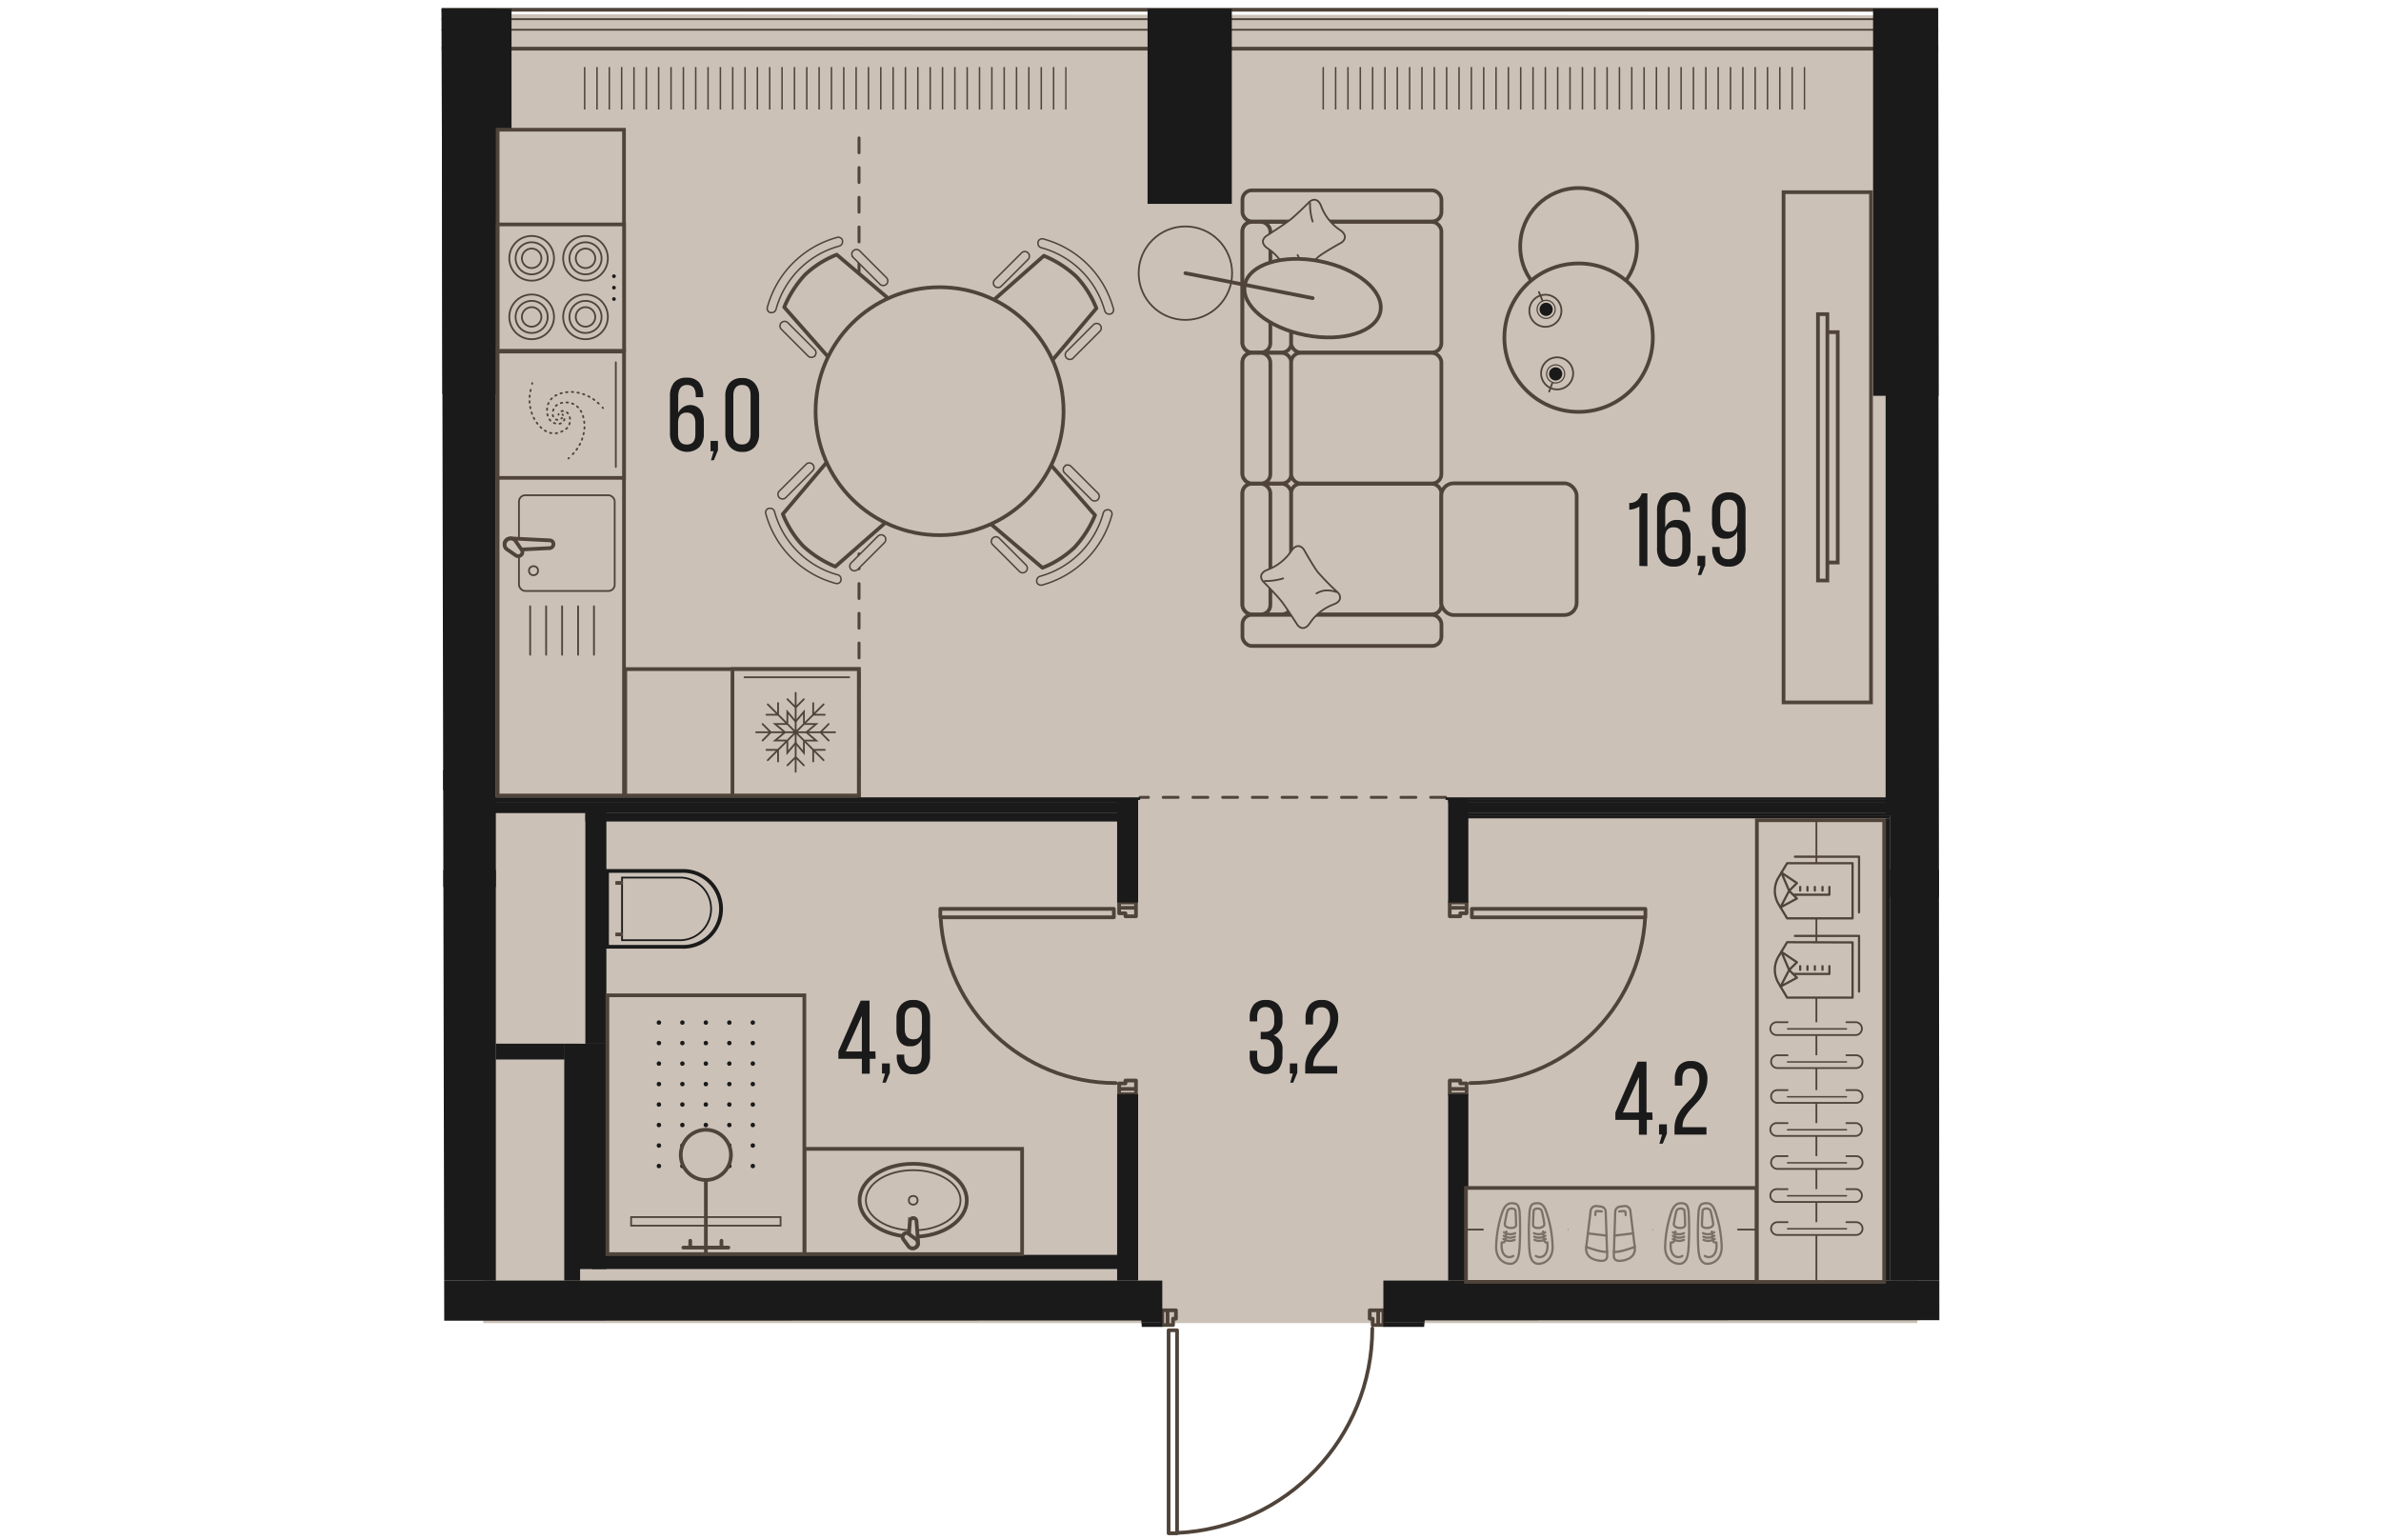 <svg version="1.1" xmlns="http://www.w3.org/2000/svg" xmlns:xlink="http://www.w3.org/1999/xlink" viewBox="561.557 18.242 201.606 207.259" width="883" height="571"><path d="m763.163 195.96-69.27.023-2.56 26.592-33.06 2.926-2.542-29.505-93.826.032-.348-177.215 201.448-.571.158 177.718Z" fill="none"></path><path fill="#cbc1b7" d="M760.192 196.354h-193.03l-.454-176.2 193.484.15v176.05z"></path><clipPath id="a"><path d="m763.163 195.96-69.27.023-2.56 26.592-33.06 2.926-2.542-29.505-93.826.032-.348-177.215 201.448-.571.158 177.718Z" fill="none"></path></clipPath><g clip-path="url(#a)"><defs><clipPath></clipPath><clipPath></clipPath><clipPath></clipPath><clipPath></clipPath><clipPath></clipPath><clipPath></clipPath><clipPath></clipPath><clipPath></clipPath><clipPath></clipPath><clipPath></clipPath><clipPath></clipPath><clipPath></clipPath><clipPath></clipPath><clipPath></clipPath><clipPath></clipPath><clipPath></clipPath><clipPath></clipPath><clipPath></clipPath><clipPath></clipPath><clipPath></clipPath><clipPath></clipPath><clipPath></clipPath><clipPath></clipPath><clipPath></clipPath><clipPath></clipPath><clipPath></clipPath><clipPath></clipPath><clipPath></clipPath><clipPath></clipPath><clipPath></clipPath><clipPath id="b"><path fill="none" d="M678.912 27.264h66.19v6.08h-66.19z"></path></clipPath><clipPath id="c"><path fill="none" d="M579.482 27.264h66.19v6.08h-66.19z"></path></clipPath><clipPath></clipPath><clipPath></clipPath><clipPath></clipPath><clipPath></clipPath><clipPath></clipPath><clipPath></clipPath><clipPath></clipPath><clipPath></clipPath><clipPath></clipPath><clipPath></clipPath><clipPath></clipPath><clipPath></clipPath><clipPath id="d"><path fill="none" d="M589.742 154.934h14.78v21.23h-14.78z"></path></clipPath><clipPath></clipPath><clipPath></clipPath><clipPath></clipPath><clipPath></clipPath><clipPath></clipPath><clipPath></clipPath><clipPath></clipPath><clipPath></clipPath><clipPath></clipPath><clipPath></clipPath><clipPath></clipPath><clipPath></clipPath><clipPath></clipPath><clipPath></clipPath><clipPath></clipPath><clipPath></clipPath><clipPath></clipPath><clipPath></clipPath><clipPath></clipPath><clipPath></clipPath><clipPath></clipPath><clipPath></clipPath><clipPath></clipPath><clipPath></clipPath><clipPath></clipPath><clipPath></clipPath><clipPath></clipPath><clipPath></clipPath><clipPath></clipPath><pattern x="0" y="0" width="68.03" height="42.52" patternTransform="matrix(1 0 0 -1 64.502 -15244.636)" patternUnits="userSpaceOnUse"></pattern><pattern x="0" y="0" width="34.02" height="34.02" patternTransform="matrix(1 0 0 -1 -37.508 -15151.116)" patternUnits="userSpaceOnUse"></pattern></defs><g data-name="Layer 1"><path fill="none" stroke="#51443a" stroke-dasharray="0 0 2 2" stroke-linecap="round" stroke-miterlimit="10" stroke-width=".4" d="M696.692 125.574h-41.11m-37.84-100.77v100.77"></path><path fill="#cbc1b7" d="M667.442 24.844h89.23v10.92h-89.23z"></path><g fill="none" stroke="#50443a" stroke-miterlimit="10" stroke-width=".2" clip-path="url(#b)"><path d="M745.012 27.254v5.73m-1.66-5.73v5.73m-1.66-5.73v5.73m-1.66-5.73v5.73m-1.66-5.73v5.73m-1.66-5.73v5.73m-1.66-5.73v5.73m-1.66-5.73v5.73m-1.66-5.73v5.73m-1.67-5.73v5.73m-1.66-5.73v5.73m-1.66-5.73v5.73m-1.66-5.73v5.73m-1.66-5.73v5.73m-1.66-5.73v5.73m-1.66-5.73v5.73m-1.66-5.73v5.73m-1.66-5.73v5.73m-1.66-5.73v5.73m-1.67-5.73v5.73m-1.66-5.73v5.73m-1.66-5.73v5.73m-1.66-5.73v5.73m-1.66-5.73v5.73m-1.66-5.73v5.73m-1.66-5.73v5.73m-1.66-5.73v5.73m-1.66-5.73v5.73m-1.66-5.73v5.73m-1.67-5.73v5.73m-1.66-5.73v5.73m-1.66-5.73v5.73m-1.66-5.73v5.73m-1.66-5.73v5.73m-1.66-5.73v5.73m-1.66-5.73v5.73m-1.66-5.73v5.73m-1.66-5.73v5.73m-1.66-5.73v5.73m-1.67-5.73v5.73"></path></g><path fill="#cbc1b7" d="M568.022 24.834h89.23v10.92h-89.23z"></path><g fill="none" stroke="#50443a" stroke-miterlimit="10" stroke-width=".2" clip-path="url(#c)"><path d="M645.592 27.254v5.73m-1.66-5.73v5.73m-1.66-5.73v5.73m-1.67-5.73v5.73m-1.66-5.73v5.73m-1.66-5.73v5.73m-1.66-5.73v5.73m-1.66-5.73v5.73m-1.66-5.73v5.73m-1.66-5.73v5.73m-1.66-5.73v5.73m-1.66-5.73v5.73m-1.66-5.73v5.73m-1.67-5.73v5.73m-1.66-5.73v5.73m-1.66-5.73v5.73m-1.66-5.73v5.73m-1.66-5.73v5.73m-1.66-5.73v5.73m-1.66-5.73v5.73m-1.66-5.73v5.73m-1.66-5.73v5.73m-1.66-5.73v5.73m-1.67-5.73v5.73m-1.66-5.73v5.73m-1.66-5.73v5.73m-1.66-5.73v5.73m-1.66-5.73v5.73m-1.66-5.73v5.73m-1.66-5.73v5.73m-1.66-5.73v5.73m-1.66-5.73v5.73m-1.66-5.73v5.73m-1.67-5.73v5.73m-1.66-5.73v5.73m-1.66-5.73v5.73m-1.66-5.73v5.73m-1.66-5.73v5.73m-1.66-5.73v5.73m-1.66-5.73v5.73"></path></g><g fill="none" stroke="#50443a" stroke-linecap="square" stroke-linejoin="round"><path stroke-width=".5" d="M173.292 24.794h1074.06l97.61-17.45 1.85 11.9v583.82H268.932l-94.09 16.96-1.57-12.16.02-4.8V24.794z"></path><path stroke-width=".25" d="m170.722 608.024.02-4.97V22.244h1076.39l99.95-17.87 2.29 14.67v586.57H269.162l-96.5 17.39-1.94-14.98z"></path><path stroke-width=".25" d="m169.302 608.114.02-5.06V20.824h1077.68l101.26-18.1 2.52 16.21v588.1H269.292l-97.84 17.63-2.15-16.55z"></path><path stroke-width=".5" d="m168.022 608.194.02-5.15V19.554h1078.85l102.43-18.32 2.74 17.6v589.48H269.402l-99.05 17.84-2.33-17.96z"></path></g><path fill="none" stroke="#50443a" stroke-linecap="round" stroke-linejoin="round" stroke-width=".5" d="M660.552 197.594v27.05m-1.14-27.05v-.28m1.14 27.33h-1.14m0-27.33h1.14m0 0v.28m-1.14 27.05v-27.05m0-.28v27.33m0 0h1.14m0 0v-27.33m0 0h-1.14m-.14-2.69v1.98m0 0h.74m0 0v-.85m0 0h.39m0 0v-1.13m0 0h-1.13m0 1.98v-1.98m0 0h-.71m0 0v1.98m0 0h.71m28.35-1.98h-1.14m0 0v1.13m0 0h.4m0 0v.85m0 0h.74m0 0v-1.98m0 1.98h.7m0 0v-1.98m0 0h-.7m0 0v1.98m-35.86-54.88h-23.08m23.08-1.14h.28m-23.36 1.14v-1.14m23.36 0v1.14m0 0h-.28m-23.08-1.14h23.08m.28 0h-23.36m0 0v1.14m0 0h23.36m0 0v-1.14m2.98-.14h-2.27m0 0v.74m0 0h.85m0 0v.4m0 0h1.42m0 0v-1.14m-2.27 0h2.27m0 0v-.71m0 0h-2.27m0 0v.71m2.27 24.38v-1.13m0 0h-1.42m0 0v.39m0 0h-.85m0 0v.74m0 0h2.27m-2.27 0v.71m0 0h2.27m0 0v-.71m0 0h-2.27m47.76-23.1h23.08m-23.08-1.14h-.28m23.36 1.14v-1.14m-23.36 0v1.14m0 0h.28m23.08-1.14h-23.08m-.28 0v1.14m0 0h23.36m0 0v-1.14m0 0h-23.36m-2.98 24.24h2.27m0 0v-.74m0 0h-.85m0 0v-.39m0 0h-1.42m0 0v1.13m2.27 0h-2.27m0 0v.71m0 0h2.27m0 0v-.71m-2.27-24.38v1.14m0 0h1.42m0 0v-.4m0 0h.85m0 0v-.74m0 0h-2.27m2.27 0v-.71m0 0h-2.27m0 0v.71m0 0h2.27m-38.97 84.15c14.703-.684 26.274-12.8 26.28-27.52m-58.11-55.35c.68 12.518 11.033 22.318 23.57 22.31m47.72 0c12.529-.003 22.87-9.8 23.55-22.31"></path><path fill="#1a1a1a" d="M494.862 190.624h163.7v5.67h-163.7zm193.46 0h263.48v5.67h-263.48z"></path><path fill="#1a1a1a" d="M561.762 135.354h7.09v55.28h-7.09zm194.74 0h7.09v55.28h-7.09zm-99.92-115.94h11.34v26.27h-11.34zm44.5 176.88h2.83v17.01h-2.83zm2.84 14.17h245.06v2.83h-245.06zm-51.03-14.17h2.83v17.01h-2.83z"></path><path fill="#1a1a1a" d="M502.662 210.464h150.24v2.83h-150.24zm87.3-14.17h2.83v14.17h-2.83z"></path><path fill="#1a1a1a" fill-rule="evenodd" d="M631.062 196.294v14.18l2.62-.04.22-.11v-14.03h-2.84zm-138.18-71.64 69.6-.08v-2.68h-69.6v2.76z"></path><path fill="#1a1a1a" d="M696.692 125.574h59.81v.35h-59.81zm2.48 2.48h57.33v.35h-57.33zm-.36-.36h57.69v.35h-57.69z"></path><path fill="#1a1a1a" d="M697.402 126.284h59.1v1.42h-59.1zm-.36-.36h59.46v.35h-59.46z"></path><path fill="#1a1a1a" d="M697.042 125.744h2.72v13.99h-2.72zm0 39.79h2.72v25.09h-2.72zm-44.56-39.79h2.83v13.99h-2.83zm0 39.79h2.83v25.09h-2.83z"></path><path fill="#1a1a1a" d="M568.212 125.574h87.37v.35h-87.37zm0 .71h86.55v1.41h-86.55zm0-.36h86.96v.35h-86.96zm.63 32.81h9.21v2.13h-9.21zm9.22 0h2.13v31.89h-2.13zm77.17 37.56h3.33v.57h-3.33zm33.09 0h12.76v.57h-12.76zm12.19.57h.57v16.44h-.57z"></path><path fill="#1a1a1a" fill-rule="evenodd" d="M561.762 122.984v14.66h7.09V19.414h-7.66v103.57h.57z"></path><path fill="#1a1a1a" d="M755.932 128.404h.57v62.22h-.57z"></path><path fill="#1a1a1a" fill-rule="evenodd" d="M756.502 128.014v10.97h7.09v-16.06h.56V19.694h-8.22v108.32h.57z"></path><path fill="#1a1a1a" d="M580.902 127.674h72.99v1.16h-72.99z"></path><path fill="#1a1a1a" d="M580.902 127.314h2.83v31.42h-2.83zm-.72 31.43h3.54v30.33h-3.54z"></path><path fill="#1a1a1a" d="M581.832 187.164h71.63v1.9h-71.63zm-30.42-34.8h10.35v1.98h-10.35zm7.66-132.94h11.89v51.87h-11.89zm195.17 0h11.62v52.1h-11.62z"></path><path fill="#cbc1b7" stroke="#50443a" stroke-miterlimit="10" stroke-width=".5" d="M610.382 172.894h29.31v14.17h-29.31z"></path><ellipse cx="625.032" cy="179.814" rx="7.22" ry="4.91" fill="#cbc1b7" stroke="#50443a" stroke-miterlimit="10" stroke-width=".5"></ellipse><ellipse cx="625.032" cy="179.814" rx="6.37" ry="4.05" fill="none" stroke="#50443a" stroke-miterlimit="10" stroke-width=".24"></ellipse><circle cx="625.032" cy="179.814" r=".59" fill="none" stroke="#50443a" stroke-miterlimit="10" stroke-width=".24"></circle><path d="m625.472 182.594.23 3c0 .37-.3.67-.67.67a.67.67 0 0 1-.66-.67l.22-3a.46.46 0 0 1 .44-.39.44.44 0 0 1 .44.39Z" fill="#cbc1b7" fill-rule="evenodd" stroke="#50443a" stroke-miterlimit="10" stroke-width=".5"></path><path d="m624.442 184.354 1 .72a.71.71 0 0 1 0 1 .7.7 0 0 1-.99.01l-.01-.01-.73-1a.5.5 0 0 1 0-.61.46.46 0 0 1 .73-.11Z" fill="#cbc1b7" fill-rule="evenodd" stroke="#50443a" stroke-miterlimit="10" stroke-width=".5"></path><path fill="#cbc1b7" stroke="#50443a" stroke-miterlimit="10" stroke-width=".5" d="M583.872 152.224h26.51v34.84h-26.51z"></path><g fill="#1a1a1a" clip-path="url(#d)"><circle cx="603.442" cy="155.894" r=".3"></circle><circle cx="600.282" cy="155.894" r=".3"></circle><circle cx="597.122" cy="155.894" r=".3"></circle><circle cx="593.962" cy="155.894" r=".3"></circle><circle cx="590.802" cy="155.894" r=".3"></circle><circle cx="603.442" cy="158.654" r=".3"></circle><circle cx="600.282" cy="158.654" r=".3"></circle><circle cx="597.122" cy="158.654" r=".3"></circle><circle cx="593.962" cy="158.654" r=".3"></circle><circle cx="590.802" cy="158.654" r=".3"></circle><circle cx="603.442" cy="161.414" r=".3"></circle><circle cx="600.282" cy="161.414" r=".3"></circle><circle cx="597.122" cy="161.414" r=".3"></circle><circle cx="593.962" cy="161.414" r=".3"></circle><circle cx="590.802" cy="161.414" r=".3"></circle><circle cx="603.442" cy="164.174" r=".3"></circle><circle cx="600.282" cy="164.174" r=".3"></circle><circle cx="597.122" cy="164.174" r=".3"></circle><circle cx="593.962" cy="164.174" r=".3"></circle><circle cx="590.802" cy="164.174" r=".3"></circle><circle cx="603.442" cy="166.924" r=".3"></circle><circle cx="600.282" cy="166.924" r=".3"></circle><circle cx="597.122" cy="166.924" r=".3"></circle><circle cx="593.962" cy="166.924" r=".3"></circle><circle cx="590.802" cy="166.924" r=".3"></circle><circle cx="603.442" cy="169.684" r=".3"></circle><circle cx="600.282" cy="169.684" r=".3"></circle><circle cx="597.122" cy="169.684" r=".3"></circle><circle cx="593.962" cy="169.684" r=".3"></circle><circle cx="590.802" cy="169.684" r=".3"></circle><circle cx="603.442" cy="172.444" r=".3"></circle><circle cx="600.282" cy="172.444" r=".3"></circle><circle cx="597.122" cy="172.444" r=".3"></circle><circle cx="593.962" cy="172.444" r=".3"></circle><circle cx="590.802" cy="172.444" r=".3"></circle><circle cx="603.442" cy="175.204" r=".3"></circle><circle cx="600.282" cy="175.204" r=".3"></circle><circle cx="597.122" cy="175.204" r=".3"></circle><circle cx="593.962" cy="175.204" r=".3"></circle><circle cx="590.802" cy="175.204" r=".3"></circle></g><path fill="#cbc1b7" stroke="#50443a" stroke-miterlimit="10" stroke-width=".24" d="M587.062 182.074h20.12v1.16h-20.12z"></path><path fill="none" stroke="#50443a" stroke-miterlimit="10" stroke-width=".5" d="M597.122 187.064v-9.98"></path><path fill="none" stroke="#50443a" stroke-linecap="round" stroke-miterlimit="10" stroke-width=".5" d="M600.152 186.184h-6.06m5.13 0v-.92m-4.2.92v-.92"></path><circle cx="597.122" cy="173.704" r="3.38" fill="#cbc1b7" stroke="#50443a" stroke-miterlimit="10" stroke-width=".5"></circle><path d="M583.822 145.694v-10.21h10a5.11 5.11 0 1 1 0 10.21h-10Z" fill="#cbc1b7"></path><path d="M584.072 135.734h9.76a4.86 4.86 0 1 1 0 9.71h-9.76v-9.71m-.5-.5v10.71h10.26a5.36 5.36 0 1 0 0-10.71h-10.26Z" fill="#1a1a1a"></path><path d="M593.812 136.494a4.1 4.1 0 0 1 0 8.19h-7.85v-8.19h7.85m0-.24h-8.09v8.67h8.09a4.34 4.34 0 0 0 0-8.67Z" fill="#1a1a1a"></path><path fill="none" stroke="#50443a" stroke-miterlimit="10" stroke-width=".5" d="M585.962 144.024h-1.02m1.02-6.93h-1.02"></path><path fill="#cbc1b7" stroke="#50443a" stroke-miterlimit="10" stroke-width=".5" d="M569.092 35.704h17.01v89.62h-17.01zm17.18 72.61h31.44v17.01h-31.44z"></path><path fill="#cbc1b7" stroke="#50443a" stroke-miterlimit="10" stroke-width=".5" d="M569.102 48.454h17.01v17.01h-17.01z"></path><circle cx="573.672" cy="53.014" r="3.01" fill="none" stroke="#50443a" stroke-linecap="round" stroke-miterlimit="10" stroke-width=".24"></circle><path d="M575.832 53.024a2.16 2.16 0 1 0-4.32-.02 2.16 2.16 0 0 0 4.32.02Z" fill="none" stroke="#50443a" stroke-linecap="round" stroke-miterlimit="10" stroke-width=".24"></path><path d="M574.982 53.024a1.31 1.31 0 1 0-2.62-.02 1.31 1.31 0 0 0 2.62.02Z" fill="none" stroke="#50443a" stroke-linecap="round" stroke-miterlimit="10" stroke-width=".24"></path><circle cx="573.672" cy="60.894" r="3.01" fill="none" stroke="#50443a" stroke-linecap="round" stroke-miterlimit="10" stroke-width=".24"></circle><path d="M575.832 60.904a2.16 2.16 0 1 0-2.16 2.16h0a2.16 2.16 0 0 0 2.16-2.16Z" fill="none" stroke="#50443a" stroke-linecap="round" stroke-miterlimit="10" stroke-width=".24"></path><path d="M574.982 60.904a1.31 1.31 0 1 0-1.31 1.31h0a1.31 1.31 0 0 0 1.31-1.31Z" fill="none" stroke="#50443a" stroke-linecap="round" stroke-miterlimit="10" stroke-width=".24"></path><circle cx="580.922" cy="53.014" r="3.01" fill="none" stroke="#50443a" stroke-linecap="round" stroke-miterlimit="10" stroke-width=".24"></circle><path d="M583.082 53.024a2.16 2.16 0 1 0-2.16 2.15 2.15 2.15 0 0 0 2.16-2.14v-.01Z" fill="none" stroke="#50443a" stroke-linecap="round" stroke-miterlimit="10" stroke-width=".24"></path><path d="M582.232 53.024a1.31 1.31 0 1 0-1.31 1.3 1.3 1.3 0 0 0 1.31-1.29v-.01Z" fill="none" stroke="#50443a" stroke-linecap="round" stroke-miterlimit="10" stroke-width=".24"></path><circle cx="580.922" cy="60.894" r="3.01" fill="none" stroke="#50443a" stroke-linecap="round" stroke-miterlimit="10" stroke-width=".24"></circle><path d="M583.082 60.904a2.16 2.16 0 1 0-2.16 2.16h0a2.16 2.16 0 0 0 2.16-2.16Z" fill="none" stroke="#50443a" stroke-linecap="round" stroke-miterlimit="10" stroke-width=".24"></path><path d="M582.232 60.904a1.31 1.31 0 1 0-1.31 1.31h0a1.31 1.31 0 0 0 1.31-1.31Z" fill="none" stroke="#50443a" stroke-linecap="round" stroke-miterlimit="10" stroke-width=".24"></path><circle cx="584.752" cy="55.424" r=".25" fill="#1a1a1a"></circle><circle cx="584.752" cy="56.964" r=".25" fill="#1a1a1a"></circle><circle cx="584.752" cy="58.494" r=".25" fill="#1a1a1a"></circle><path fill="#cbc1b7" stroke="#50443a" stroke-miterlimit="10" stroke-width=".5" d="M600.702 108.314h17.01v17.01h-17.01z"></path><path fill="none" stroke="#50443a" stroke-linecap="round" stroke-miterlimit="10" stroke-width=".24" d="M608.092 118.094v1.49l1.11-1.33m1.12-.16v1.49l-1.12-1.33m1.28-.32h1.49l-1.33-1.12"></path><path fill="none" stroke="#50443a" stroke-linecap="round" stroke-miterlimit="10" stroke-width=".24" d="M610.482 115.704h1.49l-1.33 1.12m-.32-1.29v-1.48l-1.12 1.33"></path><path fill="none" stroke="#50443a" stroke-linecap="round" stroke-miterlimit="10" stroke-width=".24" d="M608.092 115.534v-1.48l1.12 1.33m-1.28.32h-1.49l1.33 1.11m.16 1.11h-1.49l1.33-1.11m1.44 0v5.32m0-1.98-1.11 1.11m2.21 0-1.1-1.11m0-3.34 3.76 3.76m-1.4-1.39v1.56m1.56-1.56h-1.56m-2.36-2.37h5.31m-1.97 0 1.1 1.11m0-2.22-1.1 1.11m-3.34 0 3.76-3.76m-1.4 1.4h1.56m-1.56-1.57v1.57m-2.36 2.36v-5.31m0 1.97 1.1-1.11m-2.21 0 1.11 1.11m0 3.34-3.76-3.76m1.39 1.4v-1.57m-1.56 1.57h1.56m2.37 2.36h-5.32m1.97 0-1.1-1.11m0 2.22 1.1-1.11m3.35 0-3.76 3.76m1.39-1.39h-1.56m1.56 1.56v-1.56m-4.51-9.77h14.09"></path><path fill="#cbc1b7" stroke="#50443a" stroke-miterlimit="10" stroke-width=".5" d="M569.092 65.564h17.01v17.01h-17.01z"></path><g fill="none" stroke="#50443a" stroke-linecap="round" stroke-linejoin="round" stroke-width=".24"><path d="m577.752 74.504-.08.07"></path><path d="M577.132 74.754a.6.6 0 0 1-.32-.12.9.9 0 0 1-.31-.67c0-.77.49-1.55 1.83-1.55.94 0 2.4.62 2.46 3.24h0a5.67 5.67 0 0 1-1.87 4" stroke-dasharray="0 0 .19 .58"></path><path d="m578.702 79.894-.08.06"></path></g><g fill="none" stroke="#50443a" stroke-linecap="round" stroke-linejoin="round" stroke-width=".24"><path d="M577.292 74.074v-.09"></path><path d="M577.692 73.594a.57.57 0 0 1 .34 0 .86.86 0 0 1 .61.42 1.57 1.57 0 0 1-.8 2.25c-.82.48-2.39.69-3.77-1.54h0a5.61 5.61 0 0 1-.41-4.41" stroke-dasharray="0 0 .19 .58"></path><path d="M573.742 69.904a.359.359 0 0 0 0-.09"></path></g><g fill="none" stroke="#50443a" stroke-linecap="round" stroke-linejoin="round" stroke-width=".24"><path d="m577.822 74.044.07.07"></path><path d="M578.072 74.664a.45.45 0 0 1-.12.31.87.87 0 0 1-.67.32c-.76 0-1.54-.49-1.54-1.83 0-1 .62-2.4 3.24-2.47h0a5.63 5.63 0 0 1 4 1.87" stroke-dasharray="0 0 .19 .58"></path><path d="m583.212 73.094.07.08"></path></g><path fill="none" stroke="#50443a" stroke-linecap="round" stroke-miterlimit="10" stroke-width=".24" d="M585.002 67.014v14.09"></path><path fill="#cbc1b7" d="M569.442 82.844h16.33v25.24h-16.33z"></path><rect x="571.962" y="84.904" width="12.89" height="12.89" rx=".85" ry=".85" fill="none" stroke="#50443a" stroke-linecap="round" stroke-miterlimit="10" stroke-width=".24"></rect><path d="m576.162 90.984-5.35-.27a.78.78 0 0 0-.79.77v.01c0 .436.353.79.79.79l5.35-.26a.57.57 0 0 0 .45-.53.51.51 0 0 0-.45-.51Z" fill="#cbc1b7" fill-rule="evenodd" stroke="#50443a" stroke-miterlimit="10" stroke-width=".5"></path><path d="m572.292 92.204-.85-1.23a.83.83 0 0 0-1.16 0 .81.81 0 0 0 0 1.16l1.22.85c.21.17.51.17.72 0a.53.53 0 0 0 .07-.78Z" fill="#cbc1b7" fill-rule="evenodd" stroke="#50443a" stroke-miterlimit="10" stroke-width=".5"></path><circle cx="573.922" cy="95.064" r=".61" fill="none" stroke="#50443a" stroke-linecap="round" stroke-miterlimit="10" stroke-width=".24"></circle><path fill="none" stroke="#50443a" stroke-linecap="round" stroke-miterlimit="10" stroke-width=".24" d="M573.472 99.854v6.53m2.15-6.53v6.53m2.15-6.53v6.53m2.15-6.53v6.53m2.14-6.53v6.53"></path><path d="M738.562 178.154h-39.12v12.64h39.12v-12.64Z" fill="#cbc1b7" fill-rule="evenodd" stroke="#50443a" stroke-miterlimit="10" stroke-width=".5"></path><path d="M699.442 183.764h39.12" fill="none" stroke="#50443a" stroke-linecap="round" stroke-miterlimit="10" stroke-width=".24"></path><path d="M755.732 128.654v62.15h-17.13v-62.15h17.13Z" fill="#cbc1b7" fill-rule="evenodd" stroke="#50443a" stroke-miterlimit="10" stroke-width=".5"></path><path d="M746.612 190.804v-62.15" fill="none" stroke="#50443a" stroke-linecap="round" stroke-miterlimit="10" stroke-width=".24"></path><path d="M742.732 155.844h-1.36a.87.87 0 1 0 0 1.73h10.59a.87.87 0 0 0 0-1.73h-1.31" fill="#cbc1b7" fill-rule="evenodd" stroke="#50443a" stroke-linecap="round" stroke-miterlimit="10" stroke-width=".24"></path><path fill="none" stroke="#50443a" stroke-linecap="round" stroke-miterlimit="10" stroke-width=".2" d="M750.652 156.744h-7.92"></path><path d="M742.732 160.294h-1.36a.86.86 0 1 0 0 1.72h10.59a.86.86 0 1 0 0-1.72h-1.31" fill="#cbc1b7" fill-rule="evenodd" stroke="#50443a" stroke-linecap="round" stroke-miterlimit="10" stroke-width=".24"></path><path fill="none" stroke="#50443a" stroke-linecap="round" stroke-miterlimit="10" stroke-width=".2" d="M750.652 161.194h-7.92"></path><path d="M742.732 164.984h-1.36a.86.86 0 1 0 0 1.72h10.59a.86.86 0 1 0 0-1.72h-1.31" fill="#cbc1b7" fill-rule="evenodd" stroke="#50443a" stroke-linecap="round" stroke-miterlimit="10" stroke-width=".24"></path><path fill="none" stroke="#50443a" stroke-linecap="round" stroke-miterlimit="10" stroke-width=".2" d="M750.652 165.884h-7.92"></path><path d="M742.732 169.424h-1.36a.87.87 0 1 0 0 1.73h10.59a.87.87 0 0 0 0-1.73h-1.31" fill="#cbc1b7" fill-rule="evenodd" stroke="#50443a" stroke-linecap="round" stroke-miterlimit="10" stroke-width=".24"></path><path fill="none" stroke="#50443a" stroke-linecap="round" stroke-miterlimit="10" stroke-width=".2" d="M750.652 170.324h-7.92"></path><path d="M742.732 173.874h-1.36a.86.86 0 1 0 0 1.72h10.59a.86.86 0 1 0 0-1.72h-1.31" fill="#cbc1b7" fill-rule="evenodd" stroke="#50443a" stroke-linecap="round" stroke-miterlimit="10" stroke-width=".24"></path><path fill="none" stroke="#50443a" stroke-linecap="round" stroke-miterlimit="10" stroke-width=".2" d="M750.652 174.774h-7.92"></path><path d="M742.732 178.314h-1.36a.87.87 0 1 0 0 1.73h10.59a.87.87 0 0 0 0-1.73h-1.31" fill="#cbc1b7" fill-rule="evenodd" stroke="#50443a" stroke-linecap="round" stroke-miterlimit="10" stroke-width=".24"></path><path fill="none" stroke="#50443a" stroke-linecap="round" stroke-miterlimit="10" stroke-width=".2" d="M750.652 179.214h-7.92"></path><path d="M742.732 182.764h-1.36a.86.86 0 1 0 0 1.72h10.59a.86.86 0 1 0 0-1.72h-1.31" fill="#cbc1b7" fill-rule="evenodd" stroke="#50443a" stroke-linecap="round" stroke-miterlimit="10" stroke-width=".24"></path><path fill="none" stroke="#50443a" stroke-linecap="round" stroke-miterlimit="10" stroke-width=".2" d="M750.652 183.654h-7.92"></path><path d="M751.482 145.104v7.43h-8.81l-1.15-1.94a3.49 3.49 0 0 1 0-3.61l1.15-1.91 8.81.03Z" fill="#cbc1b7" stroke="#50443a" stroke-linecap="round" stroke-linejoin="round" stroke-width=".3"></path><path fill="none" stroke="#50443a" stroke-linecap="round" stroke-linejoin="round" stroke-width=".3" d="m741.782 151.044 1.16-2.23 1.05 1.04-2.21 1.19zm.12-4.67 1.04 2.44 1.05-1.04-2.09-1.4zm6.46 1.92v1.05h-4.88m.95-.55v-.49m.98.49v-.49m.99.49v-.49m1.03.49v-.49m4.92 3.42v-7.5h-8.63"></path><path d="M751.482 134.444v7.42h-8.81l-1.15-1.9a3.51 3.51 0 0 1 0-3.62l1.15-1.9h8.81Z" fill="#cbc1b7" stroke="#50443a" stroke-linecap="round" stroke-linejoin="round" stroke-width=".3"></path><path fill="none" stroke="#50443a" stroke-linecap="round" stroke-linejoin="round" stroke-width=".3" d="m741.782 140.384 1.16-2.23 1.05 1.04-2.21 1.19zm.12-4.67 1.04 2.44 1.05-1.04-2.09-1.4zm6.46 1.92v1.05h-4.88m.95-.56v-.49m.98.49v-.49m.99.49v-.49m1.03.49v-.49m4.92 3.42v-7.49h-8.63"></path><path d="M614.532 96.754a13.35 13.35 0 0 1-9.33-9.32.58.58 0 0 1 .38-.76h.1a.6.6 0 0 1 .69.46 12.15 12.15 0 0 0 8.48 8.48.6.6 0 0 1 .46.69v.09a.58.58 0 0 1-.78.36Z" fill="#cbc1b7"></path><path d="M614.532 96.754a13.35 13.35 0 0 1-9.33-9.32.58.58 0 0 1 .38-.76h.1a.6.6 0 0 1 .69.46 12.15 12.15 0 0 0 8.48 8.48.6.6 0 0 1 .46.69v.09a.58.58 0 0 1-.78.36Z" fill="none" stroke="#50443a" stroke-miterlimit="10" stroke-width=".2"></path><path d="M614.552 94.514a14.61 14.61 0 0 1-4.36-2.8 13.5 13.5 0 0 1-2.71-4.27l6.25-7.37a1.57 1.57 0 0 1 2-.08 21.31 21.31 0 0 1 6.13 6.13c.48.61.447 1.48-.08 2.05l-7.23 6.34Z" fill="#cbc1b7" stroke="#50443a" stroke-linecap="round" stroke-linejoin="round" stroke-width=".5"></path><path d="M611.492 80.742a.62.62 0 0 1 0 .876l-3.607 3.607a.62.62 0 1 1-.877-.877l3.607-3.606a.62.62 0 0 1 .877 0Zm9.67 9.675a.62.62 0 0 1 0 .877l-3.607 3.606a.62.62 0 1 1-.877-.877l3.607-3.606a.62.62 0 0 1 .877 0Z" fill="#cbc1b7" stroke="#50443a" stroke-miterlimit="10" stroke-width=".2"></path><path d="M651.752 87.654a13.36 13.36 0 0 1-9.33 9.33.6.6 0 0 1-.758-.382l-.002-.008v-.09a.62.62 0 0 1 .46-.69 12.18 12.18 0 0 0 8.49-8.48.59.59 0 0 1 .68-.46h.1a.58.58 0 0 1 .36.78Z" fill="#cbc1b7"></path><path d="M651.752 87.654a13.36 13.36 0 0 1-9.33 9.33.6.6 0 0 1-.758-.382l-.002-.008v-.09a.62.62 0 0 1 .46-.69 12.18 12.18 0 0 0 8.49-8.48.59.59 0 0 1 .68-.46h.1a.58.58 0 0 1 .36.78Z" fill="none" stroke="#50443a" stroke-miterlimit="10" stroke-width=".2"></path><path d="M649.512 87.594a14.6 14.6 0 0 1-2.8 4.37 13.49 13.49 0 0 1-4.28 2.71l-7.37-6.25a1.58 1.58 0 0 1-.08-2.05 21.51 21.51 0 0 1 6.14-6.13 1.56 1.56 0 0 1 2 .08l6.39 7.27Z" fill="#cbc1b7" stroke="#50443a" stroke-linecap="round" stroke-linejoin="round" stroke-width=".5"></path><path d="M635.73 90.685a.62.62 0 0 1 .877 0l3.606 3.606a.62.62 0 1 1-.877.877l-3.606-3.607a.62.62 0 0 1 0-.876Zm9.68-9.665a.62.62 0 0 1 .877 0l3.606 3.605a.62.62 0 1 1-.877.877l-3.606-3.606a.62.62 0 0 1 0-.877Z" fill="#cbc1b7" stroke="#50443a" stroke-miterlimit="10" stroke-width=".2"></path><path d="M605.422 59.534a13.37 13.37 0 0 1 9.33-9.32.58.58 0 0 1 .76.38v.1a.59.59 0 0 1-.46.68 12.14 12.14 0 0 0-8.48 8.49.62.62 0 0 1-.69.46h-.1a.59.59 0 0 1-.36-.79Z" fill="#cbc1b7"></path><path d="M605.422 59.534a13.37 13.37 0 0 1 9.33-9.32.58.58 0 0 1 .76.38v.1a.59.59 0 0 1-.46.68 12.14 12.14 0 0 0-8.48 8.49.62.62 0 0 1-.69.46h-.1a.59.59 0 0 1-.36-.79Z" fill="none" stroke="#50443a" stroke-miterlimit="10" stroke-width=".2"></path><path d="M607.672 59.594a14.6 14.6 0 0 1 2.8-4.37 13.37 13.37 0 0 1 4.27-2.7l7.37 6.25c.503.561.537 1.4.08 2a35.078 35.078 0 0 1-2.75 3.38 33.39 33.39 0 0 1-3.38 2.75 1.57 1.57 0 0 1-2-.08l-6.39-7.23Z" fill="#cbc1b7" stroke="#50443a" stroke-linecap="round" stroke-linejoin="round" stroke-width=".5"></path><path d="M621.433 56.495a.62.62 0 0 1-.876 0l-3.607-3.606a.62.62 0 1 1 .877-.877l3.606 3.606a.62.62 0 0 1 0 .877Zm-9.669 9.675a.62.62 0 0 1-.877 0l-3.606-3.607a.62.62 0 1 1 .877-.877l3.606 3.607a.62.62 0 0 1 0 .876Z" fill="#cbc1b7" stroke="#50443a" stroke-miterlimit="10" stroke-width=".2"></path><path d="M642.642 50.434a13.35 13.35 0 0 1 9.33 9.32.58.58 0 0 1-.38.76h-.1a.6.6 0 0 1-.68-.46 12.17 12.17 0 0 0-8.52-8.46.61.61 0 0 1-.46-.68v-.1a.59.59 0 0 1 .81-.38Z" fill="#cbc1b7"></path><path d="M642.642 50.434a13.35 13.35 0 0 1 9.33 9.32.58.58 0 0 1-.38.76h-.1a.6.6 0 0 1-.68-.46 12.17 12.17 0 0 0-8.52-8.46.61.61 0 0 1-.46-.68v-.1a.59.59 0 0 1 .81-.38Z" fill="none" stroke="#50443a" stroke-miterlimit="10" stroke-width=".2"></path><path d="M642.622 52.674a14.6 14.6 0 0 1 4.37 2.8 13.37 13.37 0 0 1 2.7 4.27l-6.25 7.37a1.55 1.55 0 0 1-2 .08 21.31 21.31 0 0 1-6.13-6.13 1.56 1.56 0 0 1 .07-2l7.24-6.39Z" fill="#cbc1b7" stroke="#50443a" stroke-linecap="round" stroke-linejoin="round" stroke-width=".5"></path><path d="M645.681 66.445a.62.62 0 0 1 0-.877l3.607-3.606a.62.62 0 1 1 .877.877l-3.607 3.606a.62.62 0 0 1-.877 0Zm-9.67-9.675a.62.62 0 0 1 0-.876l3.607-3.607a.62.62 0 1 1 .877.877l-3.607 3.606a.62.62 0 0 1-.877 0Z" fill="#cbc1b7" stroke="#50443a" stroke-miterlimit="10" stroke-width=".2"></path><circle cx="628.582" cy="73.594" r="16.69" fill="#cbc1b7" stroke="#50443a" stroke-miterlimit="10" stroke-width=".5"></circle><path fill="#cbc1b7" stroke="#50443a" stroke-miterlimit="10" stroke-width=".5" d="M742.192 44.114h11.77v68.68h-11.77z"></path><rect x="669.352" y="48.114" width="6.57" height="17.58" rx="1.26" ry="1.26" fill="#cbc1b7" stroke="#50443a" stroke-linecap="round" stroke-linejoin="round" stroke-width=".5"></rect><rect x="669.352" y="43.864" width="26.79" height="4.19" rx="1.26" ry="1.26" fill="#cbc1b7" stroke="#50443a" stroke-linecap="round" stroke-linejoin="round" stroke-width=".5"></rect><rect x="669.352" y="101.004" width="26.79" height="4.19" rx="1.26" ry="1.26" fill="#cbc1b7" stroke="#50443a" stroke-linecap="round" stroke-linejoin="round" stroke-width=".5"></rect><rect x="669.352" y="48.114" width="3.76" height="17.58" rx="1.26" ry="1.26" fill="#cbc1b7" stroke="#50443a" stroke-linecap="round" stroke-linejoin="round" stroke-width=".5"></rect><rect x="675.912" y="48.114" width="20.22" height="17.58" rx="1.26" ry="1.26" fill="#cbc1b7" stroke="#50443a" stroke-linecap="round" stroke-linejoin="round" stroke-width=".5"></rect><rect x="669.352" y="65.744" width="6.57" height="17.58" rx="1.26" ry="1.26" fill="#cbc1b7" stroke="#50443a" stroke-linecap="round" stroke-linejoin="round" stroke-width=".5"></rect><rect x="669.352" y="65.744" width="3.76" height="17.58" rx="1.26" ry="1.26" fill="#cbc1b7" stroke="#50443a" stroke-linecap="round" stroke-linejoin="round" stroke-width=".5"></rect><rect x="675.912" y="65.744" width="20.22" height="17.58" rx="1.26" ry="1.26" fill="#cbc1b7" stroke="#50443a" stroke-linecap="round" stroke-linejoin="round" stroke-width=".5"></rect><rect x="669.352" y="83.364" width="6.57" height="17.58" rx="1.26" ry="1.26" fill="#cbc1b7" stroke="#50443a" stroke-linecap="round" stroke-linejoin="round" stroke-width=".5"></rect><rect x="669.352" y="83.364" width="3.76" height="17.58" rx="1.26" ry="1.26" fill="#cbc1b7" stroke="#50443a" stroke-linecap="round" stroke-linejoin="round" stroke-width=".5"></rect><rect x="675.912" y="83.364" width="20.22" height="17.58" rx="1.26" ry="1.26" fill="#cbc1b7" stroke="#50443a" stroke-linecap="round" stroke-linejoin="round" stroke-width=".5"></rect><path d="M682.722 50.874s-2.21 1.22-3.08 1.88a35.454 35.454 0 0 0-2.77 2.75c-.68.53-1.28.21-1.58-.63a6.64 6.64 0 0 0-2.51-3.17c-.75-.49-.93-1.14-.24-1.68 0 0 2.16-1.38 3.1-2.09s2.72-2.52 2.75-2.54c.68-.54 1.27-.21 1.57.63a6.7 6.7 0 0 0 2.51 3.17c.75.49.93 1.14.25 1.68Z" fill="#cbc1b7"></path><path d="M682.722 50.874s-2.21 1.22-3.08 1.88a35.454 35.454 0 0 0-2.77 2.75c-.68.53-1.28.21-1.58-.63a6.64 6.64 0 0 0-2.51-3.17c-.75-.49-.93-1.14-.24-1.68 0 0 2.16-1.38 3.1-2.09s2.72-2.52 2.75-2.54c.68-.54 1.27-.21 1.57.63a6.7 6.7 0 0 0 2.51 3.17c.75.49.93 1.14.25 1.68Z" fill="none" stroke="#50443a" stroke-linecap="round" stroke-linejoin="round" stroke-width=".24"></path><path d="M676.972 55.264a3.94 3.94 0 0 0 .19-1.6 3 3 0 0 0-.39-1.09m1.68-6.98a7.69 7.69 0 0 0 .35 2.47" fill="none" stroke="#50443a" stroke-linecap="round" stroke-linejoin="round" stroke-width=".24"></path><path d="M677.602 92.184s1.23 2.2 1.89 3.07c.86.978 1.775 1.906 2.74 2.78.54.68.22 1.27-.62 1.57a6.68 6.68 0 0 0-3.18 2.51c-.48.75-1.14.93-1.68.25 0 0-1.37-2.17-2.09-3.11s-2.52-2.72-2.53-2.74c-.54-.68-.22-1.28.62-1.58a6.7 6.7 0 0 0 3.17-2.51c.49-.75 1.14-.93 1.68-.24Z" fill="#cbc1b7"></path><path d="M677.602 92.184s1.23 2.2 1.89 3.07c.86.978 1.775 1.906 2.74 2.78.54.68.22 1.27-.62 1.57a6.68 6.68 0 0 0-3.18 2.51c-.48.75-1.14.93-1.68.25 0 0-1.37-2.17-2.09-3.11s-2.52-2.72-2.53-2.74c-.54-.68-.22-1.28.62-1.58a6.7 6.7 0 0 0 3.17-2.51c.49-.75 1.14-.93 1.68-.24Z" fill="none" stroke="#50443a" stroke-linecap="round" stroke-linejoin="round" stroke-width=".24"></path><path d="M681.992 97.934a3.75 3.75 0 0 0-1.59-.2 3.3 3.3 0 0 0-1.09.39m-6.96-1.67a8 8 0 0 0 2.48-.35" fill="none" stroke="#50443a" stroke-linecap="round" stroke-linejoin="round" stroke-width=".24"></path><circle cx="714.602" cy="51.414" r="7.86" fill="#cbc1b7" stroke="#50443a" stroke-miterlimit="10" stroke-width=".5"></circle><circle cx="714.602" cy="63.694" r="9.99" fill="#cbc1b7" stroke="#50443a" stroke-miterlimit="10" stroke-width=".5"></circle><circle cx="711.712" cy="68.504" r="2.16" fill="#cbc1b7" stroke="#50443a" stroke-miterlimit="10" stroke-width=".24"></circle><circle cx="711.512" cy="68.574" r="1.22" fill="#cbc1b7" stroke="#50443a" stroke-linecap="round" stroke-linejoin="round" stroke-width=".16"></circle><circle cx="711.512" cy="68.574" r=".89" fill="#1a1a1a"></circle><path fill="none" stroke="#50443a" stroke-linecap="round" stroke-linejoin="round" stroke-width=".24" d="m710.642 70.954.43-1.18"></path><circle cx="710.132" cy="60.074" r="2.16" fill="#cbc1b7" stroke="#50443a" stroke-miterlimit="10" stroke-width=".24"></circle><circle cx="710.232" cy="59.884" r="1.22" fill="#cbc1b7" stroke="#50443a" stroke-linecap="round" stroke-linejoin="round" stroke-width=".16"></circle><circle cx="710.232" cy="59.884" r=".89" fill="#1a1a1a"></circle><path fill="none" stroke="#50443a" stroke-linecap="round" stroke-linejoin="round" stroke-width=".24" d="m709.262 57.554.48 1.15"></path><rect x="696.122" y="83.304" width="18.22" height="17.73" rx="1.66" ry="1.66" fill="#cbc1b7" stroke="#50443a" stroke-miterlimit="10" stroke-width=".5"></rect><path fill="#cbc1b7" stroke="#50443a" stroke-miterlimit="10" stroke-width=".5" d="M746.822 60.534h1.27v35.85h-1.27zm1.27 2.42h1.39v31.01h-1.39z"></path><circle cx="661.672" cy="55.014" r="6.29" fill="#cbc1b7" stroke="#50443a" stroke-miterlimit="10" stroke-width=".24"></circle><ellipse cx="678.797" cy="58.379" rx="5.07" ry="9.3" transform="rotate(-78.9 678.797 58.379)" fill="#cbc1b7" stroke="#50443a" stroke-miterlimit="10" stroke-width=".5"></ellipse><path fill="none" stroke="#50443a" stroke-linecap="round" stroke-miterlimit="10" stroke-width=".5" d="m678.802 58.374-17.13-3.36"></path><path fill="#cbc1b7" d="M724.582 179.474h11.38v9.59h-11.38z"></path><path d="M731.662 180.214c-.58.05-.79.22-.91 1.15a43.234 43.234 0 0 0-.05 4.68c.08 1.66.41 1.95.76 2.2.53.36 2.58 0 2.39-2.46a15.8 15.8 0 0 0-.9-4.59c-.3-.76-.66-1.03-1.29-.98Z" fill="none" stroke="#7c7067" stroke-linecap="round" stroke-linejoin="round" stroke-width=".3"></path><path d="M731.592 187.304c.45.35 1.76.31 1.56-1.81h-.14c-.3 0-.35-.26-.37-.47l-.1-1m-1.25-2.8c0-.37.92-.43 1.07 0s.36 1.76.36 1.76c.07.66-1.52.79-1.52.15s.09-1.54.09-1.91Z" fill="none" stroke="#7c7067" stroke-linecap="round" stroke-linejoin="round" stroke-width=".3"></path><path d="M732.852 184.124a1.52 1.52 0 0 1-1.5.12m1.54.35a1.56 1.56 0 0 1-1.5.12m1.54.31a1.57 1.57 0 0 1-1.51.12m-2.92-4.93c.59.05.79.22.91 1.15a40.83 40.83 0 0 1 0 4.68c-.08 1.66-.41 1.95-.76 2.2-.53.36-2.58 0-2.39-2.46a15.8 15.8 0 0 1 .9-4.59c.35-.76.75-1.03 1.34-.98Z" fill="none" stroke="#7c7067" stroke-linecap="round" stroke-linejoin="round" stroke-width=".3"></path><path d="M728.572 187.304c-.45.35-1.76.31-1.56-1.81h.15c.29 0 .34-.26.36-.47l.11-1m1.22-2.8c0-.37-.92-.43-1.07 0s-.36 1.76-.36 1.76c-.07.66 1.52.79 1.52.15s-.05-1.54-.09-1.91Z" fill="none" stroke="#7c7067" stroke-linecap="round" stroke-linejoin="round" stroke-width=".3"></path><path d="M727.292 184.124a1.52 1.52 0 0 0 1.5.12m-1.5.35a1.57 1.57 0 0 0 1.51.12m-1.51.31a1.55 1.55 0 0 0 1.5.12" fill="none" stroke="#7c7067" stroke-linecap="round" stroke-linejoin="round" stroke-width=".3"></path><path fill="#cbc1b7" d="M701.822 179.474h11.38v9.59h-11.38z"></path><path d="M708.912 180.214c-.59.05-.79.22-.91 1.15a40.834 40.834 0 0 0-.05 4.68c.07 1.66.41 1.95.76 2.2.53.36 2.58 0 2.38-2.46a15.44 15.44 0 0 0-.9-4.59c-.29-.76-.69-1.03-1.28-.98Z" fill="none" stroke="#7c7067" stroke-linecap="round" stroke-linejoin="round" stroke-width=".3"></path><path d="M708.842 187.304c.45.35 1.76.31 1.56-1.81h-.11c-.29 0-.34-.26-.36-.47l-.11-1m-1.27-2.8c0-.37.93-.43 1.08 0s.36 1.76.36 1.76c.07.66-1.52.79-1.52.15s.04-1.54.08-1.91Z" fill="none" stroke="#7c7067" stroke-linecap="round" stroke-linejoin="round" stroke-width=".3"></path><path d="M710.102 184.124a1.54 1.54 0 0 1-1.51.12m1.54.35a1.55 1.55 0 0 1-1.5.12m1.54.31a1.56 1.56 0 0 1-1.5.12m-2.93-4.93c.59.05.79.22.92 1.15a43.34 43.34 0 0 1 0 4.68c-.08 1.66-.41 1.95-.77 2.2-.53.36-2.57 0-2.38-2.46a15.44 15.44 0 0 1 .9-4.59c.35-.76.75-1.03 1.33-.98Z" fill="none" stroke="#7c7067" stroke-linecap="round" stroke-linejoin="round" stroke-width=".3"></path><path d="M705.822 187.304c-.45.35-1.76.31-1.57-1.81h.15c.29 0 .35-.26.36-.47l.11-1m1.23-2.8c0-.37-.92-.43-1.07 0s-.37 1.76-.37 1.76c-.07.66 1.53.79 1.53.15s-.05-1.54-.09-1.91Z" fill="none" stroke="#7c7067" stroke-linecap="round" stroke-linejoin="round" stroke-width=".3"></path><path d="M704.562 184.124a1.52 1.52 0 0 0 1.5.12m-1.54.35a1.56 1.56 0 0 0 1.5.12m-1.54.31a1.57 1.57 0 0 0 1.51.12" fill="none" stroke="#7c7067" stroke-linecap="round" stroke-linejoin="round" stroke-width=".3"></path><path fill="#cbc1b7" d="M713.202 179.464h11.38v9.59h-11.38z"></path><path d="m720.162 180.664.58-.07a.74.74 0 0 1 .83.638v.002l.59 4.86c.17 1.45-1.14 1.78-1.82 1.86s-1-.16-1-.7l.19-5.88a.74.74 0 0 1 .63-.71Z" fill="none" stroke="#7c7067" stroke-linecap="round" stroke-linejoin="round" stroke-width=".3"></path><path d="m720.072 181.314.64-.05c.25 0 .19.21.23.54m1.22 4.29s-2.29.86-2.82.63m.07-2.15 2.52-.3m-4.31-3.61-.58-.07a.74.74 0 0 0-.82.64l-.59 4.86c-.17 1.45 1.13 1.78 1.82 1.86s1-.16 1-.7l-.2-5.88a.72.72 0 0 0-.63-.71Z" fill="none" stroke="#7c7067" stroke-linecap="round" stroke-linejoin="round" stroke-width=".3"></path><path d="m717.722 181.314-.65-.05c-.24 0-.18.21-.22.54m-1.22 4.29s2.29.86 2.82.63m-.07-2.15-2.53-.3" fill="none" stroke="#7c7067" stroke-linecap="round" stroke-linejoin="round" stroke-width=".3"></path><path d="M594.552 69.084a2.08 2.08 0 0 1 1.66.64 2.74 2.74 0 0 1 .55 1.81v.18h-1v-.25c0-.93-.39-1.4-1.17-1.4s-1.19.53-1.19 1.58v2.2a1.77 1.77 0 0 1 3-.43c.326.505.483 1.1.45 1.7v1.48a2.69 2.69 0 0 1-.58 1.81 2.42 2.42 0 0 1-3.34 0 2.64 2.64 0 0 1-.64-1.81v-5a2.81 2.81 0 0 1 .56-1.86 2.11 2.11 0 0 1 1.7-.65Zm0 4.7c-.78 0-1.17.47-1.17 1.42v1.47c0 .94.39 1.41 1.17 1.41.77 0 1.16-.47 1.16-1.41v-1.47c0-.95-.42-1.42-1.16-1.42Zm3.26 6.43.35-1.23h-.41v-1.39h1v1.26l-.55 1.33-.39.03Zm1.93-3.62v-5a2.66 2.66 0 0 1 .57-1.8 2.08 2.08 0 0 1 1.67-.66 2.1 2.1 0 0 1 1.68.66 2.67 2.67 0 0 1 .63 1.8v5a2.69 2.69 0 0 1-.58 1.81 2.1 2.1 0 0 1-1.68.67 2.07 2.07 0 0 1-1.66-.67 2.64 2.64 0 0 1-.63-1.81Zm1.08-5.11v5.18c0 .94.39 1.41 1.16 1.41s1.16-.47 1.16-1.41v-5.17c0-1-.38-1.43-1.16-1.43s-1.16.53-1.16 1.43v-.01Zm121.96 22.94v-8a2.8 2.8 0 0 1-1.36.43v-.9a1.62 1.62 0 0 0 1.09-.37 2.26 2.26 0 0 0 .59-.93h.76v9.8l-1.08-.03Zm4.62-9.9a2.08 2.08 0 0 1 1.66.64 2.74 2.74 0 0 1 .55 1.81v.18h-1v-.25c0-.93-.39-1.4-1.16-1.4s-1.19.53-1.19 1.58v2.2a1.56 1.56 0 0 1 1.58-1.05 1.59 1.59 0 0 1 1.37.61 2.89 2.89 0 0 1 .45 1.71v1.49a2.64 2.64 0 0 1-.58 1.81 2.07 2.07 0 0 1-1.66.66 2.1 2.1 0 0 1-1.68-.66 2.64 2.64 0 0 1-.58-1.81v-5a2.81 2.81 0 0 1 .56-1.86 2.11 2.11 0 0 1 1.68-.66Zm0 4.7c-.78 0-1.16.47-1.16 1.42v1.47c0 .94.38 1.41 1.16 1.41s1.16-.47 1.16-1.41v-1.47c0-.95-.39-1.42-1.16-1.42Zm3.26 6.43.35-1.23h-.41v-1.36h1.05v1.26l-.55 1.33h-.44Zm2.49-10.47a2.06 2.06 0 0 1 1.67-.66 2.1 2.1 0 0 1 1.68.66c.403.51.606 1.15.57 1.8v5a2.78 2.78 0 0 1-.56 1.87 2.11 2.11 0 0 1-1.71.66 2.06 2.06 0 0 1-1.65-.65 2.69 2.69 0 0 1-.56-1.81v-.18h1v.25c0 .93.39 1.4 1.17 1.4s1.2-.52 1.2-1.57v-2.2a1.54 1.54 0 0 1-1.58 1 1.56 1.56 0 0 1-1.37-.61 2.8 2.8 0 0 1-.45-1.7v-1.5a2.66 2.66 0 0 1 .59-1.76Zm1.67.33c-.78 0-1.16.47-1.16 1.42v1.47c0 .94.38 1.41 1.16 1.41s1.16-.47 1.16-1.41v-1.47c0-.95-.39-1.42-1.16-1.42Zm-114.85 75.26h-.79v2h-1.06v-2h-3.16v-1l3-6.83h1.19v6.83h.79l.03 1Zm-1.85-5.78-2.16 4.79h2.16v-4.79Zm2.77 8.99.35-1.23h-.41v-1.36h1.05v1.26l-.54 1.33h-.45Zm2.49-10.47a2.08 2.08 0 0 1 1.67-.66 2.1 2.1 0 0 1 1.68.66c.403.51.606 1.15.57 1.8v5a2.78 2.78 0 0 1-.56 1.87 2.1 2.1 0 0 1-1.7.66 2.06 2.06 0 0 1-1.66-.65 2.69 2.69 0 0 1-.56-1.81v-.18h1v.25c0 .93.38 1.4 1.16 1.4s1.2-.52 1.2-1.57v-2.2a1.54 1.54 0 0 1-1.58 1 1.57 1.57 0 0 1-1.37-.61 2.8 2.8 0 0 1-.45-1.7v-1.5a2.66 2.66 0 0 1 .6-1.76Zm1.67.33c-.77 0-1.16.47-1.16 1.42v1.47c0 .94.39 1.41 1.16 1.41s1.16-.47 1.16-1.41v-1.47c0-.95-.38-1.42-1.16-1.42Zm47.48-.99a2.07 2.07 0 0 1 1.66.65 2.7 2.7 0 0 1 .55 1.81v.28a1.91 1.91 0 0 1-1.19 2 1.93 1.93 0 0 1 1.19 2v.76a2.75 2.75 0 0 1-.55 1.82 2.43 2.43 0 0 1-3.31 0 2.8 2.8 0 0 1-.55-1.82v-.67h1v.74c0 .94.39 1.41 1.15 1.41s1.15-.5 1.15-1.51v-.73c0-.94-.41-1.42-1.23-1.45h-.59v-1h.64c.328 0 .642-.134.87-.37a1.41 1.41 0 0 0 .31-1v-.44c0-1-.38-1.53-1.15-1.53s-1.15.47-1.15 1.43v.5h-1v-.45a2.75 2.75 0 0 1 .55-1.81 2.06 2.06 0 0 1 1.65-.62Zm3.25 11.13.35-1.23h-.4v-1.36h1v1.26l-.55 1.33h-.4Zm2.6-10.47a2 2 0 0 1 1.65-.66 2 2 0 0 1 1.66.66 2.73 2.73 0 0 1 .55 1.82 3.61 3.61 0 0 1-.34 1.55 5.19 5.19 0 0 1-.84 1.3l-1 1.07a6.432 6.432 0 0 0-.83 1.13 2.34 2.34 0 0 0-.35 1.22v.15h3.22v1h-4.3v-.84a3.75 3.75 0 0 1 .34-1.61 5 5 0 0 1 .83-1.28c.32-.36.65-.71 1-1.05a5.26 5.26 0 0 0 .84-1.18 3.17 3.17 0 0 0 .34-1.42c0-1-.38-1.54-1.15-1.54s-1.15.48-1.15 1.44v.87h-1v-.8a2.79 2.79 0 0 1 .53-1.83Zm46.18 15.48h-.78v2h-1.06v-2h-3.17v-1l3-6.84h1.19v6.84h.78l.04 1Zm-1.84-5.78-2.16 4.79h2.16v-4.79Zm2.76 8.99.35-1.24h-.4v-1.37h1.05v1.26l-.55 1.33-.45.02Zm2.6-10.47a2 2 0 0 1 1.65-.66 2.07 2.07 0 0 1 1.66.65 2.75 2.75 0 0 1 .55 1.82 3.69 3.69 0 0 1-.34 1.56 5.6 5.6 0 0 1-.83 1.29l-1 1.08a6.432 6.432 0 0 0-.83 1.13 2.44 2.44 0 0 0-.35 1.22v.15h3.22v1h-4.3v-.84a3.94 3.94 0 0 1 .34-1.61 5.33 5.33 0 0 1 .83-1.28c.32-.36.65-.71 1-1.05a5 5 0 0 0 .84-1.17 3.06 3.06 0 0 0 .34-1.42c0-1-.38-1.54-1.15-1.54s-1.15.48-1.15 1.44v.87h-1v-.78a2.76 2.76 0 0 1 .52-1.86Z" fill="#1a1a1a"></path></g></g></svg>